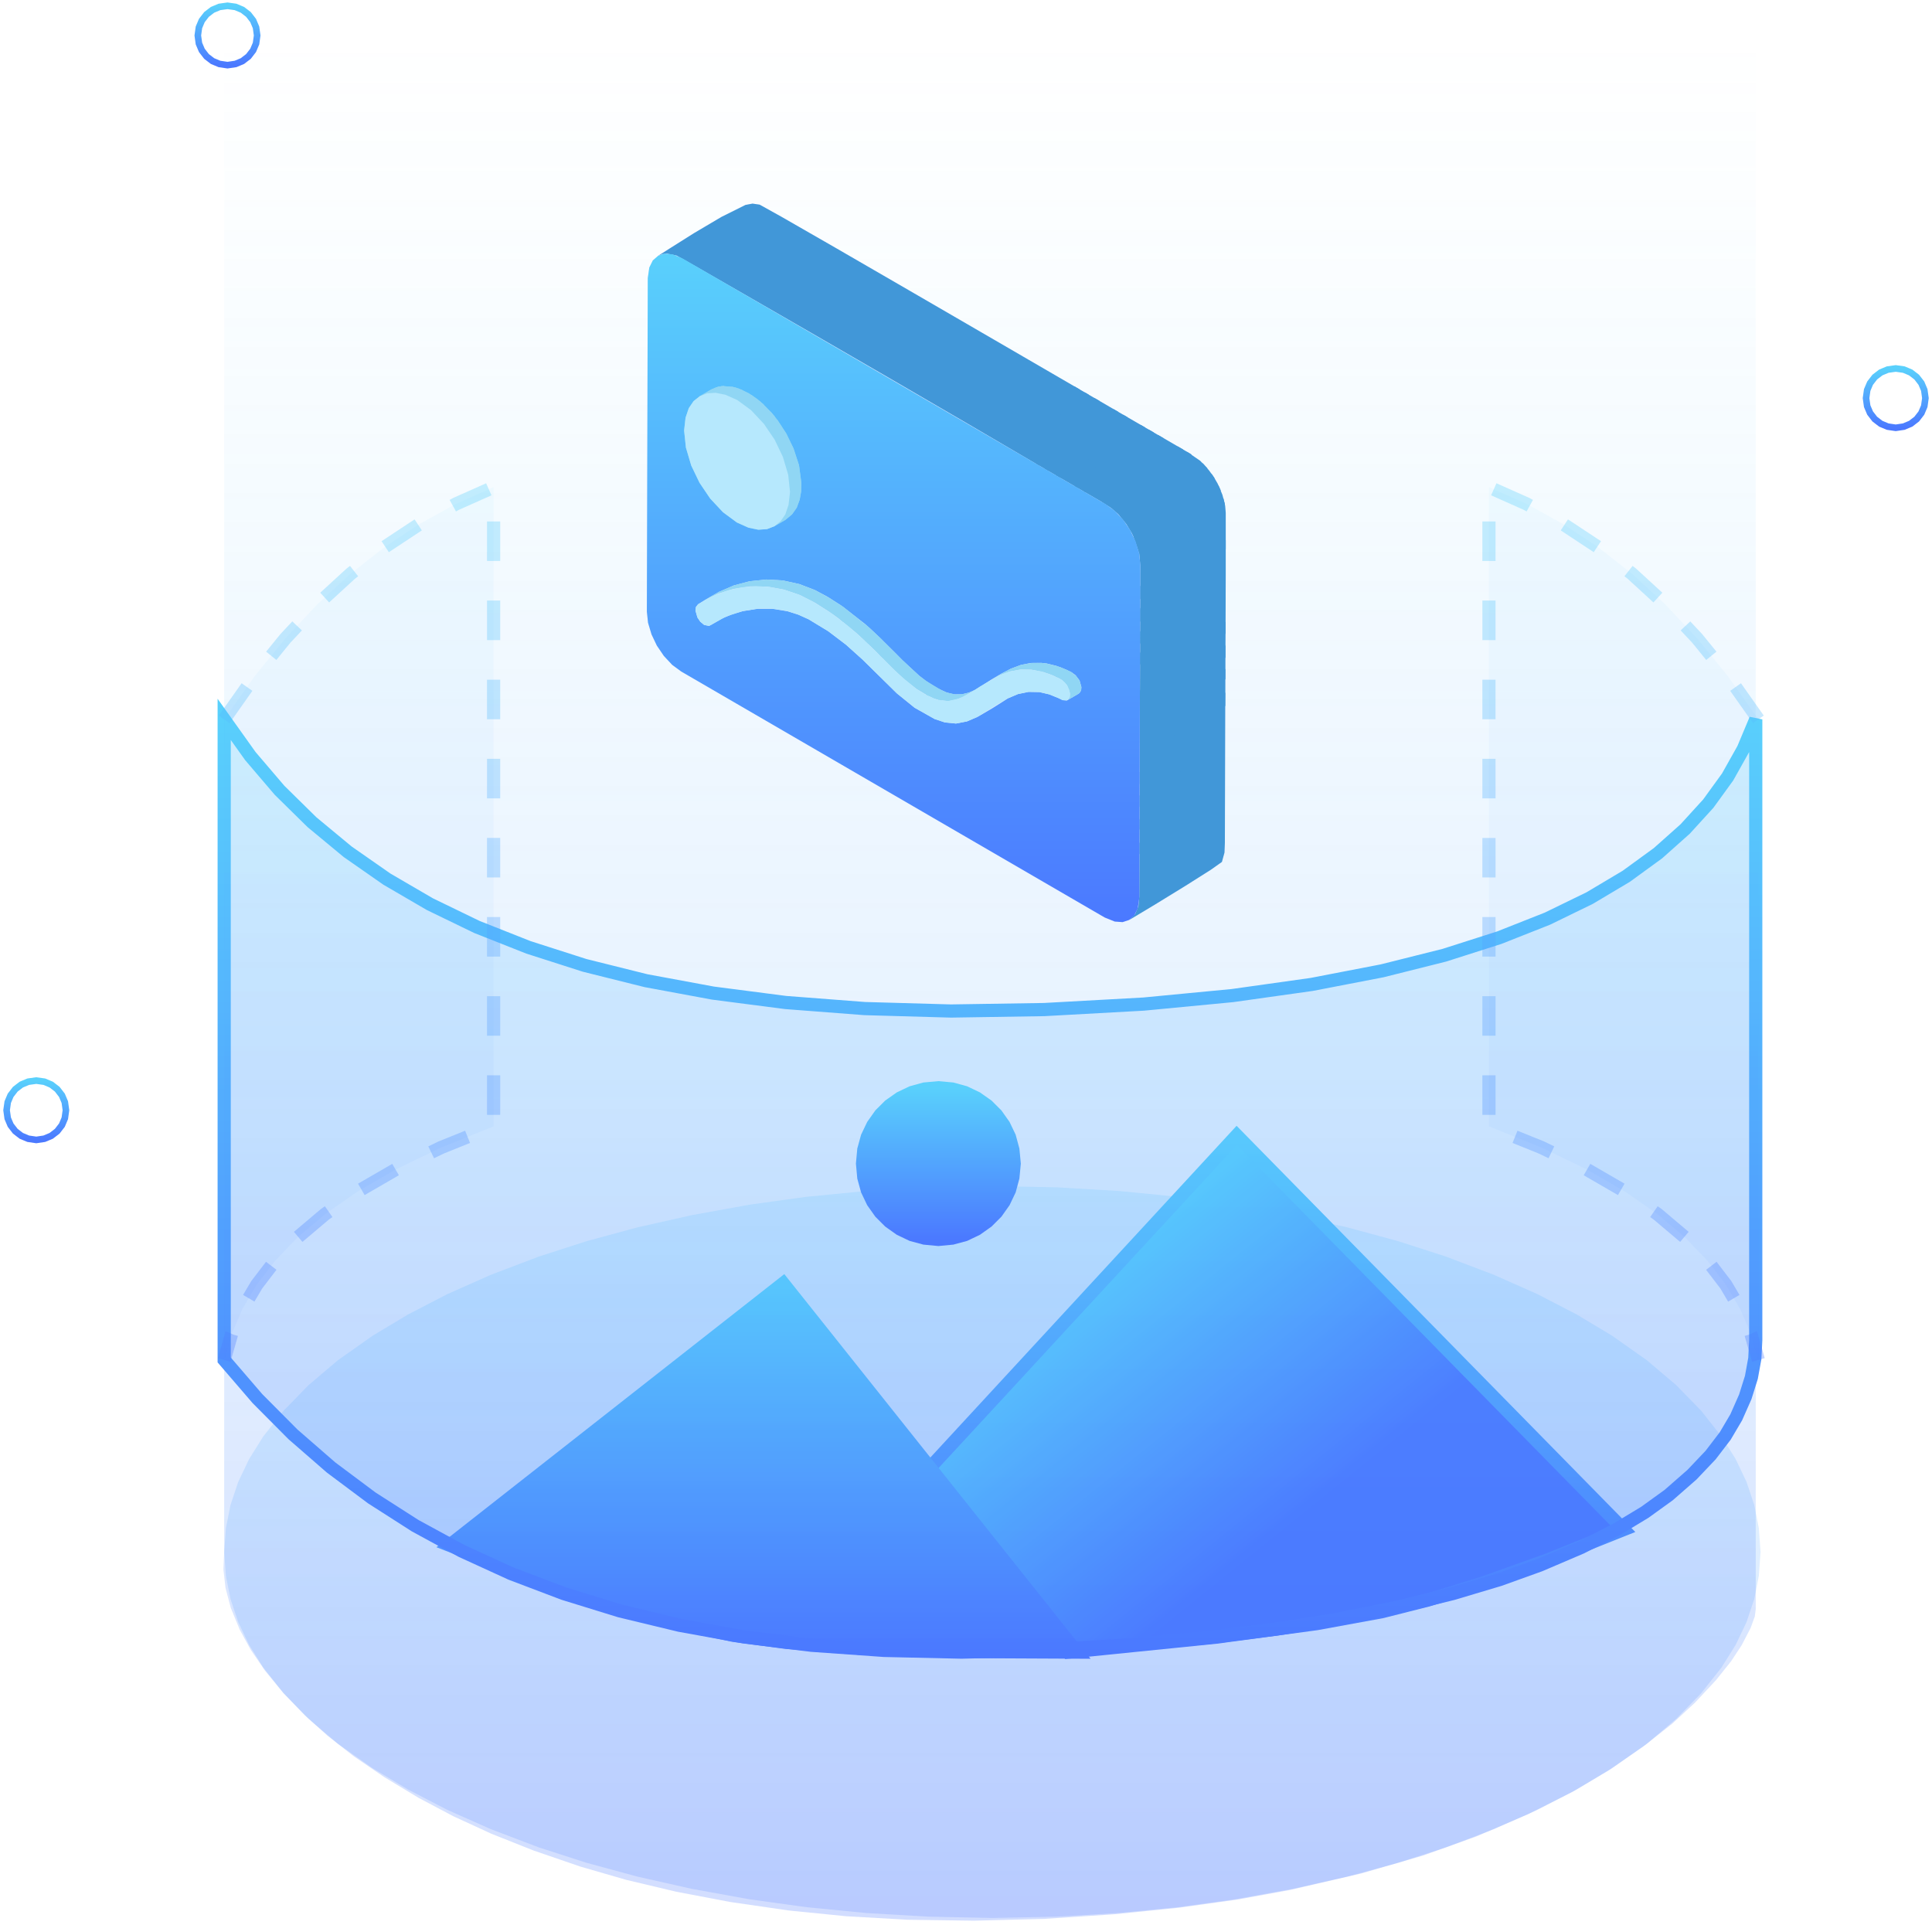 <?xml version="1.0" standalone="no"?><!DOCTYPE svg PUBLIC "-//W3C//DTD SVG 1.1//EN" "http://www.w3.org/Graphics/SVG/1.1/DTD/svg11.dtd"><svg height="292" legacy-metrics="false" node-id="1" sillyvg="true" template-height="292" template-width="293" version="1.1" viewBox="0 0 293 292" width="293" xmlns="http://www.w3.org/2000/svg" xmlns:xlink="http://www.w3.org/1999/xlink"><defs node-id="118"><linearGradient gradientUnits="objectBoundingBox" id="linearGradient-1" node-id="7" x1="0.5" x2="0.5" y1="0" y2="1"><stop offset="0" stop-color="#59d0fc"></stop><stop offset="1" stop-color="#4b79ff"></stop></linearGradient><linearGradient gradientUnits="objectBoundingBox" id="linearGradient-2" node-id="10" x1="0.5" x2="0.5" y1="0" y2="1"><stop offset="0" stop-color="#59d0fc" stop-opacity="0"></stop><stop offset="1" stop-color="#4b79ff"></stop></linearGradient><linearGradient gradientUnits="objectBoundingBox" id="linearGradient-3" node-id="13" x1="0.098" x2="0.5" y1="0.406" y2="0.777"><stop offset="0" stop-color="#59d0fc"></stop><stop offset="1" stop-color="#4b79ff"></stop></linearGradient><linearGradient gradientUnits="objectBoundingBox" id="linearGradient-4" node-id="16" x1="0.5" x2="0.5" y1="0" y2="1"><stop offset="0" stop-color="#59d0fc"></stop><stop offset="1" stop-color="#4b79ff"></stop></linearGradient><linearGradient gradientUnits="objectBoundingBox" id="linearGradient-5" node-id="19" x1="0.5" x2="0.5" y1="0" y2="1"><stop offset="0" stop-color="#59d0fc"></stop><stop offset="1" stop-color="#4b79ff"></stop></linearGradient><linearGradient gradientUnits="objectBoundingBox" id="linearGradient-6" node-id="22" x1="0.5" x2="0.5" y1="0" y2="1"><stop offset="0" stop-color="#59d0fc"></stop><stop offset="1" stop-color="#4b79ff"></stop></linearGradient><linearGradient gradientUnits="objectBoundingBox" id="linearGradient-7" node-id="25" x1="0.5" x2="0.5" y1="0" y2="1"><stop offset="0" stop-color="#59d0fc"></stop><stop offset="1" stop-color="#4b79ff"></stop></linearGradient><linearGradient gradientUnits="objectBoundingBox" id="linearGradient-8" node-id="28" x1="0.5" x2="0.5" y1="0" y2="1"><stop offset="0" stop-color="#59d0fc"></stop><stop offset="1" stop-color="#4b79ff"></stop></linearGradient><linearGradient gradientUnits="objectBoundingBox" id="linearGradient-9" node-id="31" x1="0.5" x2="0.5" y1="0" y2="1"><stop offset="0" stop-color="#59d0fc"></stop><stop offset="1" stop-color="#4b79ff"></stop></linearGradient></defs><g node-id="120"><g node-id="121"><g node-id="122"><path d="M 267.00 235.38 L 266.74 238.99 L 266.04 242.52 L 264.87 246.01 L 263.22 249.47 L 261.06 252.92 L 257.97 256.82 L 254.23 260.66 L 249.78 264.44 L 244.52 268.15 L 239.15 271.38 L 233.19 274.47 L 226.59 277.40 L 219.30 280.17 L 212.05 282.51 L 204.32 284.61 L 196.09 286.46 L 187.32 288.05 L 178.64 289.25 L 169.61 290.13 L 160.24 290.68 L 150.50 290.88 L 140.76 290.68 L 131.39 290.13 L 122.36 289.25 L 113.68 288.05 L 104.91 286.46 L 96.68 284.61 L 88.95 282.51 L 81.70 280.17 L 74.41 277.40 L 67.81 274.47 L 61.85 271.38 L 56.48 268.15 L 51.22 264.44 L 46.77 260.66 L 43.03 256.82 L 39.94 252.92 L 37.78 249.47 L 36.13 246.01 L 34.96 242.52 L 34.26 238.99 L 34.00 235.38 L 34.26 231.76 L 34.96 228.23 L 36.13 224.74 L 37.78 221.28 L 39.94 217.83 L 43.03 213.93 L 46.77 210.09 L 51.22 206.31 L 56.48 202.60 L 61.85 199.37 L 67.81 196.28 L 74.41 193.35 L 81.70 190.58 L 88.95 188.24 L 96.68 186.14 L 104.91 184.29 L 113.68 182.70 L 122.36 181.50 L 131.39 180.62 L 140.76 180.07 L 150.50 179.88 L 160.24 180.07 L 169.61 180.62 L 178.64 181.50 L 187.32 182.70 L 196.09 184.29 L 204.32 186.14 L 212.05 188.24 L 219.30 190.58 L 226.59 193.35 L 233.19 196.28 L 239.15 199.37 L 244.52 202.60 L 249.78 206.31 L 254.23 210.09 L 257.97 213.93 L 261.06 217.83 L 263.22 221.28 L 264.87 224.74 L 266.04 228.23 L 266.74 231.76 L 267.00 235.38 Z" fill="url(#linearGradient-1)" fill-opacity="0.19" fill-rule="evenodd" group-id="1,2,3" id="椭圆形" node-id="40" stroke-linecap="butt" stroke-opacity="0.19" stroke-width="1" target-height="111" target-width="233" target-x="34" target-y="179.875"></path></g><g node-id="123"><path d="M 34.00 149.88 L 34.00 235.38 L 33.88 238.00 L 34.20 240.82 L 35.00 243.85 L 36.36 247.16 L 38.02 250.20 L 40.18 253.36 L 42.89 256.67 L 46.23 260.14 L 49.67 263.24 L 53.66 266.36 L 58.25 269.50 L 63.48 272.66 L 68.71 275.43 L 74.51 278.10 L 80.92 280.65 L 88.00 283.08 L 94.98 285.10 L 102.56 286.90 L 110.77 288.46 L 119.66 289.75 L 128.37 290.62 L 137.70 291.15 L 147.68 291.29 L 158.36 291.02 L 169.06 290.31 L 178.80 289.32 L 187.64 288.09 L 195.65 286.63 L 206.44 284.13 L 215.79 281.42 L 223.83 278.54 L 231.73 275.15 L 238.39 271.80 L 243.95 268.50 L 249.32 264.80 L 253.63 261.39 L 257.04 258.24 L 260.24 254.81 L 262.55 251.92 L 264.14 249.50 L 265.50 246.88 L 266.13 245.14 L 266.27 244.03 L 266.27 149.88 L 266.27 5.00 L 34.00 5.00 L 34.00 149.88 Z" fill="url(#linearGradient-2)" fill-opacity="0.251" fill-rule="evenodd" group-id="1,2,4" id="路径-40复制" node-id="41" stroke-linecap="butt" stroke-opacity="0.448" stroke-width="1" target-height="286.288" target-width="232.399" target-x="33.876" target-y="5"></path></g><path d="M 141.01 222.61 L 187.56 172.19 L 246.24 231.97 L 234.69 236.58 L 224.86 240.09 L 216.56 242.66 L 209.61 244.42 L 199.68 246.24 L 184.36 248.30 L 162.00 250.56 L 141.01 222.61 Z" fill="url(#linearGradient-3)" fill-rule="evenodd" group-id="1,2" id="路径-43" node-id="42" stroke="url(#linearGradient-4)" stroke-linecap="butt" stroke-width="2" target-height="78.367" target-width="105.228" target-x="141.012" target-y="172.189"></path><path d="M 68.18 234.35 L 118.78 194.63 L 163.31 250.56 L 144.70 250.47 L 130.26 249.95 L 119.30 249.09 L 111.20 248.01 L 103.19 246.32 L 93.52 243.61 L 81.93 239.69 L 68.18 234.35 Z" fill="url(#linearGradient-5)" fill-rule="evenodd" group-id="1,2" id="路径-42" node-id="43" stroke="url(#linearGradient-5)" stroke-linecap="butt" stroke-width="2" target-height="55.926" target-width="95.134" target-x="68.176" target-y="194.63"></path><path d="M 34.00 109.10 L 34.00 206.25 L 39.04 212.11 L 44.44 217.54 L 50.21 222.56 L 56.38 227.17 L 62.97 231.39 L 69.99 235.21 L 77.48 238.64 L 85.46 241.67 L 93.98 244.30 L 103.06 246.49 L 112.74 248.24 L 123.07 249.52 L 134.09 250.30 L 145.84 250.56 L 158.36 250.25 L 171.50 249.43 L 183.18 248.37 L 193.52 247.08 L 202.62 245.62 L 212.09 243.70 L 220.32 241.68 L 227.42 239.56 L 233.51 237.37 L 239.78 234.69 L 245.05 232.01 L 249.44 229.36 L 253.07 226.74 L 256.60 223.65 L 259.43 220.67 L 261.64 217.78 L 263.31 214.95 L 264.68 211.85 L 265.61 208.89 L 266.13 206.03 L 266.27 203.25 L 266.27 109.10 L 264.39 113.58 L 262.00 117.84 L 259.07 121.88 L 255.56 125.73 L 251.44 129.40 L 246.63 132.90 L 241.07 136.21 L 234.68 139.32 L 227.37 142.21 L 219.04 144.87 L 209.59 147.24 L 198.92 149.30 L 186.90 150.99 L 173.43 152.28 L 158.36 153.11 L 144.20 153.33 L 131.15 152.96 L 119.15 152.04 L 108.11 150.61 L 97.97 148.73 L 88.67 146.41 L 80.15 143.68 L 72.34 140.59 L 65.20 137.13 L 58.68 133.33 L 52.73 129.18 L 47.31 124.69 L 42.40 119.86 L 37.97 114.67 L 34.00 109.10 Z" fill="url(#linearGradient-6)" fill-opacity="0.2" fill-rule="evenodd" group-id="1,2" id="路径-40" node-id="44" stroke="url(#linearGradient-6)" stroke-linecap="butt" stroke-width="2" target-height="141.457" target-width="232.275" target-x="34" target-y="109.099"></path><path d="M 34.00 109.10 L 38.57 102.62 L 43.29 96.81 L 48.15 91.63 L 53.16 87.03 L 58.33 82.97 L 63.66 79.45 L 69.16 76.42 L 74.86 73.88 L 74.86 170.82 L 66.90 174.03 L 60.05 177.34 L 54.21 180.72 L 49.27 184.16 L 45.13 187.66 L 41.71 191.22 L 38.94 194.84 L 36.75 198.54 L 35.12 202.33 L 34.00 206.25" fill="url(#linearGradient-7)" fill-opacity="0.056" fill-rule="evenodd" group-id="1,2,5" id="路径-41" node-id="45" stroke="url(#linearGradient-7)" stroke-dasharray="6 6" stroke-linecap="butt" stroke-opacity="0.33" stroke-width="2" target-height="132.379" target-width="40.86" target-x="34" target-y="73.875"></path><path d="M 266.67 109.10 L 262.10 102.62 L 257.38 96.81 L 252.52 91.63 L 247.51 87.03 L 242.34 82.97 L 237.01 79.45 L 231.51 76.42 L 225.81 73.88 L 225.81 170.82 L 233.77 174.03 L 240.62 177.34 L 246.46 180.72 L 251.40 184.16 L 255.54 187.66 L 258.96 191.22 L 261.73 194.84 L 263.91 198.54 L 265.55 202.33 L 266.67 206.25" fill="url(#linearGradient-7)" fill-opacity="0.056" fill-rule="evenodd" group-id="1,2,6" id="路径-41复制" node-id="46" stroke="url(#linearGradient-7)" stroke-dasharray="6 6" stroke-linecap="butt" stroke-opacity="0.33" stroke-width="2" target-height="132.379" target-width="40.86" target-x="225.809" target-y="73.875"></path><path d="M 153.81 176.47 L 153.61 178.56 L 153.09 180.49 L 152.24 182.27 L 151.10 183.88 L 149.73 185.25 L 148.11 186.40 L 146.33 187.25 L 144.41 187.77 L 142.31 187.97 L 140.21 187.77 L 138.29 187.25 L 136.51 186.40 L 134.89 185.25 L 133.52 183.88 L 132.38 182.27 L 131.53 180.49 L 131.00 178.56 L 130.81 176.47 L 131.00 174.37 L 131.53 172.44 L 132.38 170.66 L 133.52 169.05 L 134.89 167.68 L 136.51 166.54 L 138.29 165.69 L 140.21 165.16 L 142.31 164.97 L 144.41 165.16 L 146.33 165.69 L 148.11 166.54 L 149.73 167.68 L 151.10 169.05 L 152.24 170.66 L 153.09 172.44 L 153.61 174.37 L 153.81 176.47 Z" fill="url(#linearGradient-8)" fill-rule="evenodd" group-id="1,2" id="椭圆形" node-id="47" stroke="url(#linearGradient-8)" stroke-linecap="butt" stroke-width="2" target-height="23" target-width="23" target-x="130.809" target-y="164.966"></path><path d="M 185.89 77.75 L 185.89 77.75 L 185.76 76.45 L 185.76 76.45 L 185.13 74.36 L 184.66 73.34 L 184.19 72.51 L 184.19 72.51 L 183.11 71.02 L 183.11 71.02 L 182.01 69.88 L 182.01 69.88 L 180.71 68.94 L 180.18 68.62 L 179.44 68.19 L 176.51 66.49 L 174.98 65.60 L 173.69 64.85 L 170.98 63.27 L 169.62 62.48 L 166.73 60.80 L 165.09 59.85 L 163.72 59.05 L 150.81 51.55 L 137.90 44.06 L 126.60 37.52 L 118.50 32.87 L 115.21 31.04 L 114.13 30.88 L 113.06 31.08 L 109.41 32.90 L 105.20 35.39 L 101.60 37.66 L 99.77 38.82 L 99.78 38.82 L 99.00 39.51 L 98.47 40.59 L 98.24 42.19 L 98.10 92.77 L 98.28 94.45 L 98.81 96.22 L 99.62 97.92 L 100.68 99.48 L 101.94 100.84 L 103.31 101.84 L 167.54 139.16 L 169.14 139.79 L 170.38 139.84 L 171.40 139.43 L 171.26 139.52 L 175.20 137.16 L 179.79 134.34 L 183.63 131.91 L 185.31 130.72 L 185.70 129.31 L 185.76 127.83 L 185.82 105.01 L 185.84 101.43 L 185.85 97.82 L 185.86 94.24 L 185.88 87.95 L 185.89 81.92 L 185.89 79.41 L 185.89 77.75 L 185.89 77.75 Z" fill="#dee8ff" fill-rule="nonzero" group-id="1,2,7,8" id="路径" node-id="50" stroke-linecap="butt" stroke-width="1" target-height="108.96" target-width="87.793" target-x="98.102" target-y="30.878"></path><path d="M 115.21 31.04 L 114.13 30.88 L 113.06 31.08 L 109.41 32.90 L 105.20 35.39 L 101.60 37.66 L 99.77 38.82 L 100.46 38.54 L 101.18 38.47 L 102.62 38.76 L 105.47 40.37 L 112.71 44.53 L 122.96 50.44 L 134.79 57.29 L 146.79 64.28 L 157.58 70.61 L 163.72 59.05 L 150.81 51.55 L 137.90 44.06 L 126.60 37.52 L 118.50 32.87 L 115.21 31.04 Z" fill="#4197d8" fill-rule="nonzero" group-id="1,2,7,8" id="路径" node-id="51" stroke-linecap="butt" stroke-width="1" target-height="39.727" target-width="63.947" target-x="99.772" target-y="30.878"></path><path d="M 162.93 58.59 L 157.13 70.34 L 158.08 70.90 L 159.02 71.44 L 165.10 59.85 L 162.93 58.59 Z" fill="#4197d8" fill-rule="nonzero" group-id="1,2,7,8" id="路径" node-id="52" stroke-linecap="butt" stroke-width="1" target-height="12.855" target-width="7.972" target-x="157.127" target-y="58.589"></path><path d="M 164.50 59.50 L 158.39 71.08 L 159.63 71.80 L 160.84 72.51 L 166.73 60.80 L 164.50 59.50 Z" fill="#4197d8" fill-rule="nonzero" group-id="1,2,7,8" id="路径" node-id="53" stroke-linecap="butt" stroke-width="1" target-height="13.003" target-width="8.343" target-x="158.388" target-y="59.502"></path><path d="M 166.00 60.37 L 160.15 72.10 L 161.86 73.09 L 163.47 74.03 L 169.62 62.48 L 166.00 60.37 Z" fill="#4197d8" fill-rule="nonzero" group-id="1,2,7,8" id="路径" node-id="54" stroke-linecap="butt" stroke-width="1" target-height="13.654" target-width="9.476" target-x="160.149" target-y="60.375"></path><path d="M 168.86 62.04 L 162.99 73.75 L 163.81 74.23 L 164.59 74.68 L 170.98 63.27 L 168.86 62.04 Z" fill="#4197d8" fill-rule="nonzero" group-id="1,2,7,8" id="路径" node-id="55" stroke-linecap="butt" stroke-width="1" target-height="12.647" target-width="7.995" target-x="162.989" target-y="62.035"></path><path d="M 170.34 62.90 L 164.33 74.53 L 165.89 75.43 L 167.25 76.22 L 173.69 64.84 L 170.34 62.90 Z" fill="#4197d8" fill-rule="nonzero" group-id="1,2,7,8" id="路径" node-id="56" stroke-linecap="butt" stroke-width="1" target-height="13.327" target-width="9.357" target-x="164.33" target-y="62.898"></path><path d="M 173.01 64.45 L 167.14 76.17 L 168.53 77.05 L 174.98 65.59 L 173.01 64.45 Z" fill="#4197d8" fill-rule="nonzero" group-id="1,2,7,8" id="路径" node-id="57" stroke-linecap="butt" stroke-width="1" target-height="12.596" target-width="7.834" target-x="167.143" target-y="64.451"></path><path d="M 174.25 65.17 L 168.40 76.95 L 169.55 77.94 L 170.22 78.70 L 176.50 66.48 L 174.25 65.17 Z" fill="#4197d8" fill-rule="nonzero" group-id="1,2,7,8" id="路径" node-id="58" stroke-linecap="butt" stroke-width="1" target-height="13.531" target-width="8.099" target-x="168.402" target-y="65.166"></path><path d="M 175.67 65.99 L 169.82 78.24 L 169.82 78.24 L 169.85 78.27 L 169.85 78.27 L 170.83 79.51 L 171.65 80.87 L 171.92 81.44 L 172.18 82.01 L 179.44 68.18 L 175.67 65.99 Z" fill="#4197d8" fill-rule="nonzero" group-id="1,2,7,8" id="路径" node-id="59" stroke-linecap="butt" stroke-width="1" target-height="16.017" target-width="9.618" target-x="169.818" target-y="65.992"></path><path d="M 180.18 68.61 L 178.60 67.70 L 171.91 81.40 L 171.91 81.40 L 172.74 83.84 L 180.71 68.93 L 180.18 68.61 L 180.18 68.61 Z" fill="#4197d8" fill-rule="nonzero" group-id="1,2,7,8" id="路径" node-id="60" stroke-linecap="butt" stroke-width="1" target-height="16.14" target-width="8.794" target-x="171.913" target-y="67.703"></path><path d="M 182.01 69.88 L 182.01 69.88 L 180.05 68.54 L 172.58 83.20 L 172.77 83.98 L 172.93 85.72 L 172.92 87.47 L 172.92 90.91 L 183.11 71.02 L 183.11 71.02 L 182.01 69.88 L 182.01 69.88 Z" fill="#4197d8" fill-rule="nonzero" group-id="1,2,7,8" id="路径" node-id="61" stroke-linecap="butt" stroke-width="1" target-height="22.371" target-width="10.531" target-x="172.582" target-y="68.537"></path><path d="M 182.40 70.24 L 172.92 88.92 L 172.92 90.54 L 172.91 92.64 L 172.91 94.33 L 184.19 72.51 L 183.38 71.37 L 182.40 70.24 Z" fill="#4197d8" fill-rule="nonzero" group-id="1,2,7,8" id="路径" node-id="62" stroke-linecap="butt" stroke-width="1" target-height="24.091" target-width="11.279" target-x="172.908" target-y="70.244"></path><path d="M 184.66 73.34 L 184.23 72.60 L 183.72 71.81 L 172.91 92.31 L 172.91 93.94 L 172.90 96.01 L 172.90 97.69 L 185.13 74.36 L 184.66 73.34 L 184.66 73.34 Z" fill="#4197d8" fill-rule="nonzero" group-id="1,2,7,8" id="路径" node-id="63" stroke-linecap="butt" stroke-width="1" target-height="25.873" target-width="12.231" target-x="172.898" target-y="71.815"></path><path d="M 184.78 73.59 L 172.90 95.84 L 172.90 97.36 L 172.90 99.29 L 172.89 100.84 L 185.76 76.45 L 185.38 75.03 L 184.78 73.59 Z" fill="#4197d8" fill-rule="nonzero" group-id="1,2,7,8" id="路径" node-id="64" stroke-linecap="butt" stroke-width="1" target-height="27.241" target-width="12.869" target-x="172.889" target-y="73.594"></path><path d="M 185.89 79.41 L 185.89 77.75 L 185.80 76.70 L 185.54 75.58 L 172.89 99.04 L 172.89 101.42 L 172.88 104.24 L 172.87 106.67 L 185.89 83.26 L 185.89 81.34 L 185.89 79.41 L 185.89 79.41 Z" fill="#4197d8" fill-rule="nonzero" group-id="1,2,7,8" id="路径" node-id="65" stroke-linecap="butt" stroke-width="1" target-height="31.094" target-width="13.022" target-x="172.873" target-y="75.577"></path><path d="M 185.89 81.92 L 172.87 104.79 L 172.87 107.28 L 172.86 110.18 L 172.86 112.67 L 185.88 89.83 L 185.89 87.34 L 185.89 84.42 L 185.89 81.92 L 185.89 81.92 Z" fill="#4197d8" fill-rule="nonzero" group-id="1,2,7,8" id="路径" node-id="66" stroke-linecap="butt" stroke-width="1" target-height="30.747" target-width="13.037" target-x="172.856" target-y="81.922"></path><path d="M 185.88 87.95 L 172.86 110.82 L 172.85 113.42 L 172.84 116.40 L 172.84 118.93 L 185.86 96.03 L 185.87 93.47 L 185.88 90.51 L 185.88 87.95 L 185.88 87.95 Z" fill="#4197d8" fill-rule="nonzero" group-id="1,2,7,8" id="路径" node-id="67" stroke-linecap="butt" stroke-width="1" target-height="30.983" target-width="13.042" target-x="172.837" target-y="87.946"></path><path d="M 185.86 94.24 L 172.84 117.11 L 172.84 118.76 L 172.83 120.77 L 172.83 122.38 L 185.85 99.68 L 185.85 98.00 L 185.86 95.91 L 185.86 94.24 Z" fill="#4197d8" fill-rule="nonzero" group-id="1,2,7,8" id="路径" node-id="68" stroke-linecap="butt" stroke-width="1" target-height="28.145" target-width="13.036" target-x="172.828" target-y="94.236"></path><path d="M 185.85 97.81 L 172.82 120.68 L 172.82 123.31 L 172.81 125.86 L 185.84 102.96 L 185.84 100.39 L 185.85 97.81 Z" fill="#4197d8" fill-rule="nonzero" group-id="1,2,7,8" id="路径" node-id="69" stroke-linecap="butt" stroke-width="1" target-height="28.049" target-width="13.036" target-x="172.815" target-y="97.814"></path><path d="M 185.84 101.42 L 172.82 124.29 L 172.81 125.97 L 172.81 127.99 L 172.81 129.57 L 185.82 107.03 L 185.83 105.31 L 185.83 103.14 L 185.84 101.42 L 185.84 101.42 Z" fill="#4197d8" fill-rule="nonzero" group-id="1,2,7,8" id="路径" node-id="70" stroke-linecap="butt" stroke-width="1" target-height="28.149" target-width="13.028" target-x="172.807" target-y="101.425"></path><path d="M 185.31 130.72 L 185.70 129.31 L 185.76 127.83 L 185.82 105.01 L 172.81 127.86 L 172.79 133.65 L 172.78 135.99 L 172.78 135.99 L 172.64 137.46 L 172.15 138.64 L 171.26 139.52 L 175.20 137.16 L 179.79 134.34 L 183.63 131.91 L 185.31 130.72 L 185.31 130.72 Z" fill="#4197d8" fill-rule="nonzero" group-id="1,2,7,8" id="路径" node-id="71" stroke-linecap="butt" stroke-width="1" target-height="34.507" target-width="14.565" target-x="171.256" target-y="105.011"></path><path d="M 167.72 76.49 L 169.09 77.50 L 170.35 78.85 L 171.40 80.41 L 172.22 82.11 L 172.75 83.89 L 172.93 85.57 L 172.78 136.15 L 172.55 137.75 L 172.03 138.83 L 171.24 139.52 L 170.24 139.85 L 169.05 139.76 L 167.54 139.15 L 103.31 101.84 L 101.94 100.83 L 100.68 99.48 L 99.62 97.92 L 98.81 96.22 L 98.28 94.45 L 98.10 92.76 L 98.24 42.18 L 98.47 40.58 L 99.00 39.50 L 99.79 38.81 L 100.79 38.48 L 101.98 38.57 L 103.48 39.18 L 167.72 76.49 Z" fill="url(#linearGradient-9)" fill-rule="nonzero" group-id="1,2,7,8" id="路径" node-id="72" stroke-linecap="butt" stroke-width="1" target-height="101.374" target-width="74.825" target-x="98.102" target-y="38.478"></path><path d="M 120.34 68.00 L 119.24 65.74 L 117.87 63.64 L 117.56 63.25 L 117.38 63.03 L 116.94 62.51 L 115.62 61.18 L 115.13 60.76 L 114.71 60.43 L 113.89 59.87 L 113.52 59.64 L 113.40 59.57 L 112.37 59.07 L 111.93 58.90 L 111.47 58.76 L 111.00 58.65 L 109.62 58.55 L 109.35 58.58 L 108.87 58.67 L 108.62 58.74 L 107.83 59.09 L 107.38 59.35 L 107.33 59.38 L 106.17 60.06 L 106.10 60.10 L 106.11 60.09 L 105.18 60.84 L 104.46 61.90 L 103.97 63.34 L 103.75 65.29 L 104.03 67.88 L 104.84 70.61 L 106.09 73.22 L 107.71 75.61 L 109.65 77.69 L 111.76 79.24 L 113.46 80.02 L 114.94 80.33 L 116.34 80.24 L 117.52 79.77 L 117.47 79.80 L 117.87 79.57 L 119.12 78.84 L 120.12 78.01 L 120.83 77.00 L 121.28 75.78 L 121.50 74.52 L 121.53 73.24 L 121.18 70.57 L 120.34 68.00 Z" fill="#90d6f4" fill-rule="nonzero" group-id="1,2,7,8" id="路径" node-id="73" stroke-linecap="butt" stroke-width="1" target-height="21.775" target-width="17.779" target-x="103.754" target-y="58.552"></path><path d="M 107.33 59.38 L 106.17 60.06 L 106.09 60.10 L 106.09 60.10 L 107.52 59.61 L 107.54 59.26 L 107.33 59.38 Z" fill="#90d6f4" fill-rule="nonzero" group-id="1,2,7,8" id="路径" node-id="74" stroke-linecap="butt" stroke-width="1" target-height="0.844" target-width="1.443" target-x="106.094" target-y="59.258"></path><path d="M 107.38 59.35 L 107.38 59.63 L 107.38 59.63 L 108.10 59.56 L 108.05 58.98 L 107.70 59.16 L 107.38 59.35 L 107.38 59.35 Z" fill="#90d6f4" fill-rule="nonzero" group-id="1,2,7,8" id="路径" node-id="75" stroke-linecap="butt" stroke-width="1" target-height="0.654" target-width="0.725" target-x="107.379" target-y="58.976"></path><path d="M 108.62 58.74 L 108.62 58.74 L 107.83 59.09 L 107.83 59.58 L 107.83 59.58 L 109.03 59.63 L 109.09 58.63 L 109.09 58.63 L 108.62 58.74 L 108.62 58.74 Z" fill="#90d6f4" fill-rule="nonzero" group-id="1,2,7,8" id="路径" node-id="76" stroke-linecap="butt" stroke-width="1" target-height="1" target-width="1.261" target-x="107.831" target-y="58.628"></path><path d="M 108.87 58.67 L 108.87 59.60 L 109.55 59.72 L 109.52 58.56 L 109.52 58.56 L 108.87 58.67 L 108.87 58.67 Z" fill="#90d6f4" fill-rule="nonzero" group-id="1,2,7,8" id="路径" node-id="77" stroke-linecap="butt" stroke-width="1" target-height="1.163" target-width="0.679" target-x="108.868" target-y="58.562"></path><path d="M 109.35 58.58 L 109.35 59.68 L 109.65 59.76 L 109.95 59.84 L 109.83 58.54 L 109.83 58.54 L 109.35 58.58 L 109.35 58.58 Z" fill="#90d6f4" fill-rule="nonzero" group-id="1,2,7,8" id="路径" node-id="78" stroke-linecap="butt" stroke-width="1" target-height="1.293" target-width="0.604" target-x="109.351" target-y="58.544"></path><path d="M 109.62 58.55 L 109.62 59.75 L 109.62 59.75 L 111.42 60.45 L 111.24 58.70 L 111.24 58.70 L 109.62 58.55 L 109.62 58.55 Z" fill="#90d6f4" fill-rule="nonzero" group-id="1,2,7,8" id="路径" node-id="79" stroke-linecap="butt" stroke-width="1" target-height="1.895" target-width="1.796" target-x="109.621" target-y="58.553"></path><path d="M 111.00 58.65 L 111.00 60.24 L 111.32 60.40 L 111.76 60.64 L 111.69 58.83 L 111.69 58.83 L 111.00 58.65 L 111.00 58.65 Z" fill="#90d6f4" fill-rule="nonzero" group-id="1,2,7,8" id="路径" node-id="80" stroke-linecap="butt" stroke-width="1" target-height="1.988" target-width="0.76" target-x="110.999" target-y="58.652"></path><path d="M 111.46 58.76 L 111.46 60.48 L 111.86 60.71 L 112.26 60.95 L 112.14 58.99 L 111.81 58.86 L 111.46 58.76 L 111.46 58.76 Z" fill="#90d6f4" fill-rule="nonzero" group-id="1,2,7,8" id="路径" node-id="81" stroke-linecap="butt" stroke-width="1" target-height="2.186" target-width="0.799" target-x="111.462" target-y="58.759"></path><path d="M 111.92 58.91 L 111.92 60.74 L 112.33 61.00 L 112.74 61.27 L 112.63 59.19 L 112.28 59.04 L 111.92 58.91 Z" fill="#90d6f4" fill-rule="nonzero" group-id="1,2,7,8" id="路径" node-id="82" stroke-linecap="butt" stroke-width="1" target-height="2.365" target-width="0.816" target-x="111.924" target-y="58.905"></path><path d="M 112.37 59.07 L 112.37 61.02 L 113.05 61.51 L 113.71 62.04 L 113.66 59.72 L 113.66 59.72 L 112.37 59.07 L 112.37 59.07 Z" fill="#90d6f4" fill-rule="nonzero" group-id="1,2,7,8" id="路径" node-id="83" stroke-linecap="butt" stroke-width="1" target-height="2.965" target-width="1.345" target-x="112.365" target-y="59.07"></path><path d="M 113.52 59.64 L 113.40 59.57 L 113.40 61.76 L 113.78 62.09 L 114.16 62.43 L 114.17 60.04 L 113.84 59.84 L 113.52 59.64 Z" fill="#90d6f4" fill-rule="nonzero" group-id="1,2,7,8" id="路径" node-id="84" stroke-linecap="butt" stroke-width="1" target-height="2.854" target-width="0.771" target-x="113.396" target-y="59.573"></path><path d="M 113.89 59.87 L 113.89 62.19 L 114.42 62.70 L 114.94 63.22 L 114.89 60.57 L 114.40 60.21 L 113.89 59.87 Z" fill="#90d6f4" fill-rule="nonzero" group-id="1,2,7,8" id="路径" node-id="85" stroke-linecap="butt" stroke-width="1" target-height="3.344" target-width="1.041" target-x="113.894" target-y="59.873"></path><path d="M 114.71 60.44 L 114.71 62.97 L 115.02 63.32 L 115.34 63.66 L 115.35 60.95 L 115.02 60.67 L 114.71 60.44 L 114.71 60.44 Z" fill="#90d6f4" fill-rule="nonzero" group-id="1,2,7,8" id="路径" node-id="86" stroke-linecap="butt" stroke-width="1" target-height="3.227" target-width="0.638" target-x="114.709" target-y="60.437"></path><path d="M 115.13 60.77 L 115.13 63.43 L 115.50 63.85 L 115.86 64.29 L 115.86 61.40 L 115.49 61.07 L 115.13 60.77 Z" fill="#90d6f4" fill-rule="nonzero" group-id="1,2,7,8" id="路径" node-id="87" stroke-linecap="butt" stroke-width="1" target-height="3.521" target-width="0.725" target-x="115.131" target-y="60.765"></path><path d="M 115.62 61.18 L 115.62 64.00 L 116.42 65.07 L 117.17 66.18 L 117.13 62.73 L 117.13 62.73 L 115.62 61.18 L 115.62 61.18 Z" fill="#90d6f4" fill-rule="nonzero" group-id="1,2,7,8" id="路径" node-id="88" stroke-linecap="butt" stroke-width="1" target-height="4.997" target-width="1.542" target-x="115.623" target-y="61.185"></path><path d="M 116.94 62.51 L 116.94 65.82 L 117.24 66.31 L 117.54 66.81 L 117.48 63.15 L 116.94 62.51 L 116.94 62.51 Z" fill="#90d6f4" fill-rule="nonzero" group-id="1,2,7,8" id="路径" node-id="89" stroke-linecap="butt" stroke-width="1" target-height="4.297" target-width="0.597" target-x="116.942" target-y="62.512"></path><path d="M 117.51 63.25 L 117.38 63.03 L 117.38 66.54 L 117.63 67.15 L 117.86 67.76 L 117.82 63.81 L 117.51 63.25 L 117.51 63.25 Z M 117.44 79.81 L 117.72 79.57 L 117.72 79.53 L 117.72 79.53 L 117.44 79.81 L 117.44 79.81 Z" fill="#90d6f4" fill-rule="nonzero" group-id="1,2,7,8" id="形状" node-id="90" stroke-linecap="butt" stroke-width="1" target-height="16.783" target-width="0.475" target-x="117.384" target-y="63.029"></path><path d="M 120.34 68.00 L 120.34 68.00 L 119.24 65.74 L 117.87 63.64 L 117.87 67.42 L 118.55 68.87 L 119.43 71.52 L 119.81 74.28 L 119.76 75.66 L 119.48 77.05 L 118.93 78.33 L 118.04 79.39 L 117.87 79.53 L 117.87 79.57 L 119.12 78.84 L 120.11 78.01 L 120.83 77.00 L 121.28 75.78 L 121.28 75.78 L 121.50 74.52 L 121.53 73.24 L 121.18 70.57 L 120.34 68.00 L 120.34 68.00 Z" fill="#90d6f4" fill-rule="nonzero" group-id="1,2,7,8" id="路径" node-id="91" stroke-linecap="butt" stroke-width="1" target-height="15.922" target-width="3.667" target-x="117.866" target-y="63.645"></path><path d="M 111.81 60.67 L 113.91 62.21 L 115.86 64.29 L 117.48 66.68 L 118.73 69.29 L 119.54 72.02 L 119.81 74.62 L 119.59 76.56 L 119.10 78.01 L 118.38 79.06 L 117.44 79.82 L 116.31 80.25 L 115.04 80.34 L 113.54 80.03 L 111.75 79.24 L 109.65 77.69 L 107.71 75.62 L 106.09 73.22 L 104.83 70.61 L 104.02 67.88 L 103.75 65.29 L 103.97 63.34 L 104.46 61.90 L 105.18 60.84 L 106.12 60.09 L 107.25 59.65 L 108.52 59.57 L 110.02 59.87 L 111.81 60.67 Z" fill="#b6e8fd" fill-rule="nonzero" group-id="1,2,7,8" id="路径" node-id="92" stroke-linecap="butt" stroke-width="1" target-height="20.772" target-width="16.06" target-x="103.75" target-y="59.566"></path><path d="M 164.00 104.21 L 164.00 104.21 L 163.72 103.20 L 163.08 102.37 L 163.08 102.37 L 162.44 101.92 L 162.42 101.91 L 161.62 101.53 L 160.84 101.21 L 160.07 100.95 L 160.07 100.95 L 158.74 100.63 L 158.61 100.61 L 157.84 100.53 L 157.84 100.53 L 156.33 100.55 L 154.84 100.84 L 153.31 101.41 L 151.86 102.17 L 150.22 103.14 L 150.34 103.07 L 148.57 104.18 L 147.86 104.64 L 147.86 104.64 L 146.87 105.06 L 145.82 105.31 L 145.81 105.31 L 145.81 105.31 L 144.68 105.31 L 143.58 105.03 L 143.58 105.03 L 142.28 104.44 L 142.28 104.44 L 140.44 103.29 L 139.41 102.49 L 136.94 100.21 L 135.75 99.00 L 133.35 96.63 L 131.99 95.35 L 131.19 94.64 L 131.19 94.64 L 127.95 92.11 L 127.38 91.71 L 127.38 91.71 L 125.53 90.53 L 123.59 89.49 L 123.59 89.49 L 121.21 88.58 L 118.72 88.03 L 118.72 88.03 L 116.20 87.89 L 113.68 88.16 L 113.68 88.16 L 111.29 88.79 L 109.02 89.77 L 106.92 90.99 L 106.92 90.99 L 105.86 91.65 L 105.54 92.07 L 105.47 92.60 L 105.77 93.65 L 105.77 93.65 L 106.20 94.29 L 106.79 94.78 L 106.79 94.78 L 107.54 94.93 L 107.54 94.93 L 107.84 94.77 L 107.77 94.82 L 107.77 94.82 L 107.70 94.86 L 109.43 93.85 L 109.43 93.85 L 109.50 93.81 L 109.54 93.78 L 109.54 93.78 L 111.06 93.15 L 112.64 92.69 L 112.64 92.69 L 114.89 92.33 L 117.13 92.33 L 119.38 92.69 L 121.04 93.21 L 122.62 93.92 L 125.60 95.73 L 125.60 95.73 L 128.30 97.78 L 130.82 100.04 L 136.01 105.15 L 138.71 107.34 L 141.74 109.04 L 143.32 109.57 L 144.98 109.73 L 146.64 109.41 L 148.21 108.73 L 148.79 108.41 L 148.74 108.44 L 150.47 107.43 L 151.91 106.52 L 152.87 105.90 L 152.87 105.90 L 154.39 105.26 L 154.39 105.26 L 155.99 104.93 L 157.64 104.96 L 157.64 104.96 L 159.14 105.31 L 160.56 105.89 L 161.16 106.18 L 161.80 106.23 L 161.80 106.23 L 161.92 106.17 L 161.90 106.18 L 162.43 105.87 L 162.80 105.66 L 163.09 105.49 L 163.39 105.31 L 163.39 105.31 L 163.71 105.11 L 163.96 104.70 L 164.00 104.21 L 164.00 104.21 Z" fill="#dee8ff" fill-rule="nonzero" group-id="1,2,7,8" id="路径" node-id="93" stroke-linecap="butt" stroke-width="1" target-height="21.835" target-width="58.531" target-x="105.469" target-y="87.891"></path><path d="M 123.59 89.49 L 123.59 89.49 L 121.21 88.58 L 118.72 88.03 L 118.72 88.03 L 116.20 87.89 L 113.69 88.15 L 113.69 88.15 L 111.30 88.78 L 109.03 89.76 L 106.91 90.98 L 106.69 91.11 L 106.69 91.11 L 108.90 90.04 L 111.25 89.31 L 111.25 89.31 L 113.76 88.93 L 116.30 88.96 L 116.30 88.96 L 118.85 89.41 L 121.30 90.24 L 123.59 91.41 L 125.76 92.79 L 126.82 93.54 L 127.87 94.33 L 127.90 92.06 L 125.78 90.68 L 123.59 89.49 L 123.59 89.49 Z" fill="#90d6f4" fill-rule="nonzero" group-id="1,2,7,8" id="路径" node-id="94" stroke-linecap="butt" stroke-width="1" target-height="6.443" target-width="21.212" target-x="106.686" target-y="87.885"></path><path d="M 127.96 92.10 L 127.38 91.70 L 127.38 93.96 L 129.89 96.02 L 130.79 96.85 L 131.68 97.69 L 131.63 95.02 L 131.63 95.02 L 127.96 92.10 L 127.96 92.10 Z" fill="#90d6f4" fill-rule="nonzero" group-id="1,2,7,8" id="路径" node-id="95" stroke-linecap="butt" stroke-width="1" target-height="5.98" target-width="4.297" target-x="127.378" target-y="91.705"></path><path d="M 131.99 95.34 L 131.19 94.64 L 131.19 97.22 L 132.46 98.44 L 133.70 99.68 L 133.85 97.10 L 132.90 96.19 L 131.99 95.34 L 131.99 95.34 Z" fill="#90d6f4" fill-rule="nonzero" group-id="1,2,7,8" id="路径" node-id="96" stroke-linecap="butt" stroke-width="1" target-height="5.045" target-width="2.655" target-x="131.192" target-y="94.639"></path><path d="M 135.75 99.00 L 133.36 96.63 L 133.36 99.34 L 133.69 99.68 L 135.46 101.46 L 137.32 103.19 L 137.49 100.74 L 136.62 99.87 L 135.75 99.00 L 135.75 99.00 Z" fill="#90d6f4" fill-rule="nonzero" group-id="1,2,7,8" id="路径" node-id="97" stroke-linecap="butt" stroke-width="1" target-height="6.566" target-width="4.135" target-x="133.356" target-y="96.627"></path><path d="M 139.42 102.49 L 136.95 100.20 L 136.95 102.86 L 137.43 103.28 L 139.04 104.52 L 140.81 105.57 L 141.10 103.74 L 141.10 103.74 L 139.42 102.49 L 139.42 102.49 Z" fill="#90d6f4" fill-rule="nonzero" group-id="1,2,7,8" id="路径" node-id="98" stroke-linecap="butt" stroke-width="1" target-height="5.371" target-width="4.151" target-x="136.948" target-y="100.201"></path><path d="M 140.44 103.28 L 140.44 105.38 L 140.44 105.38 L 141.62 105.94 L 141.62 105.94 L 142.80 106.29 L 142.86 104.72 L 142.86 104.72 L 140.44 103.28 L 140.44 103.28 Z" fill="#90d6f4" fill-rule="nonzero" group-id="1,2,7,8" id="路径" node-id="99" stroke-linecap="butt" stroke-width="1" target-height="3.002" target-width="2.42" target-x="140.441" target-y="103.285"></path><path d="M 143.59 105.03 L 143.59 105.03 L 142.28 104.43 L 142.28 106.17 L 142.28 106.17 L 143.83 106.34 L 143.83 106.34 L 144.98 106.11 L 146.07 105.68 L 146.17 105.25 L 146.17 105.25 L 144.86 105.31 L 143.59 105.03 L 143.59 105.03 Z" fill="#90d6f4" fill-rule="nonzero" group-id="1,2,7,8" id="路径" node-id="100" stroke-linecap="butt" stroke-width="1" target-height="1.906" target-width="3.885" target-x="142.282" target-y="104.434"></path><path d="M 145.83 105.30 L 145.81 105.30 L 145.81 105.80 L 146.09 105.68 L 148.39 104.36 L 148.62 104.23 L 148.08 104.53 L 146.99 105.02 L 145.83 105.30 L 145.83 105.30 Z" fill="#90d6f4" fill-rule="nonzero" group-id="1,2,7,8" id="路径" node-id="101" stroke-linecap="butt" stroke-width="1" target-height="1.568" target-width="2.807" target-x="145.815" target-y="104.23"></path><path d="M 156.46 101.57 L 156.46 101.57 L 158.14 101.90 L 158.10 100.55 L 158.10 100.55 L 156.46 100.54 L 154.84 100.84 L 153.30 101.41 L 151.85 102.18 L 150.22 103.14 L 150.22 103.14 L 151.67 102.38 L 153.21 101.82 L 153.21 101.82 L 154.82 101.54 L 156.46 101.57 L 156.46 101.57 Z" fill="#90d6f4" fill-rule="nonzero" group-id="1,2,7,8" id="路径" node-id="102" stroke-linecap="butt" stroke-width="1" target-height="2.592" target-width="7.922" target-x="150.22" target-y="100.544"></path><path d="M 158.85 102.13 L 158.84 100.65 L 158.34 100.58 L 157.84 100.53 L 157.84 101.82 L 158.35 101.96 L 158.85 102.13 L 158.85 102.13 Z" fill="#90d6f4" fill-rule="nonzero" group-id="1,2,7,8" id="路径" node-id="103" stroke-linecap="butt" stroke-width="1" target-height="1.597" target-width="1.015" target-x="157.838" target-y="100.529"></path><path d="M 159.57 102.40 L 159.94 102.56 L 160.31 102.73 L 160.41 101.05 L 160.41 101.05 L 158.73 100.63 L 158.61 100.61 L 158.61 102.04 L 159.57 102.40 L 159.57 102.40 Z" fill="#90d6f4" fill-rule="nonzero" group-id="1,2,7,8" id="路径" node-id="104" stroke-linecap="butt" stroke-width="1" target-height="2.12" target-width="1.794" target-x="158.614" target-y="100.613"></path><path d="M 160.35 102.75 L 160.35 102.75 L 161.00 103.09 L 161.08 101.30 L 160.57 101.11 L 160.07 100.95 L 160.07 102.62 L 160.35 102.75 L 160.35 102.75 Z" fill="#90d6f4" fill-rule="nonzero" group-id="1,2,7,8" id="路径" node-id="105" stroke-linecap="butt" stroke-width="1" target-height="2.145" target-width="1.011" target-x="160.068" target-y="100.947"></path><path d="M 161.04 103.11 L 161.04 103.11 L 161.78 103.87 L 161.93 101.67 L 161.38 101.43 L 160.84 101.21 L 160.84 102.99 L 161.04 103.11 L 161.04 103.11 Z" fill="#90d6f4" fill-rule="nonzero" group-id="1,2,7,8" id="路径" node-id="106" stroke-linecap="butt" stroke-width="1" target-height="2.659" target-width="1.088" target-x="160.843" target-y="101.208"></path><path d="M 161.80 103.90 L 161.80 103.90 L 162.26 105.11 L 162.23 105.71 L 161.90 106.18 L 162.75 105.68 L 162.63 102.02 L 162.13 101.76 L 161.62 101.53 L 161.62 103.65 L 161.80 103.90 L 161.80 103.90 Z" fill="#90d6f4" fill-rule="nonzero" group-id="1,2,7,8" id="路径" node-id="107" stroke-linecap="butt" stroke-width="1" target-height="4.653" target-width="1.131" target-x="161.62" target-y="101.528"></path><path d="M 162.79 105.66 L 163.40 105.30 L 163.27 102.57 L 163.27 102.57 L 162.44 101.92 L 162.41 101.91 L 162.41 105.87 L 162.79 105.66 Z" fill="#90d6f4" fill-rule="nonzero" group-id="1,2,7,8" id="路径" node-id="108" stroke-linecap="butt" stroke-width="1" target-height="3.965" target-width="0.983" target-x="162.413" target-y="101.909"></path><path d="M 163.39 105.31 L 163.39 105.31 L 163.70 105.11 L 163.96 104.70 L 164.00 104.21 L 164.00 104.21 L 163.72 103.20 L 163.08 102.37 L 163.08 105.49 L 163.39 105.31 Z" fill="#90d6f4" fill-rule="nonzero" group-id="1,2,7,8" id="路径" node-id="109" stroke-linecap="butt" stroke-width="1" target-height="3.12" target-width="0.919" target-x="163.081" target-y="102.368"></path><path d="M 160.92 103.04 L 161.45 103.46 L 161.89 104.02 L 162.18 104.67 L 162.28 105.35 L 162.17 105.88 L 161.79 106.23 L 161.15 106.19 L 160.56 105.89 L 160.56 105.89 L 159.13 105.31 L 157.63 104.96 L 157.63 104.96 L 155.99 104.93 L 154.38 105.26 L 152.75 105.96 L 151.23 106.86 L 148.22 108.74 L 146.65 109.41 L 144.98 109.73 L 143.32 109.57 L 141.74 109.05 L 138.72 107.34 L 136.01 105.15 L 130.82 100.04 L 130.82 100.04 L 128.30 97.77 L 125.60 95.72 L 122.62 93.91 L 121.04 93.20 L 119.38 92.67 L 119.38 92.67 L 117.13 92.31 L 114.89 92.31 L 112.64 92.67 L 110.15 93.49 L 107.86 94.74 L 107.86 94.74 L 107.54 94.92 L 107.54 94.92 L 106.79 94.77 L 106.79 94.77 L 106.20 94.28 L 105.77 93.64 L 105.47 92.59 L 105.54 92.06 L 105.86 91.64 L 105.86 91.64 L 107.83 90.51 L 107.83 90.51 L 110.37 89.54 L 110.37 89.54 L 112.47 89.08 L 114.59 88.90 L 116.74 89.01 L 116.74 89.01 L 118.99 89.45 L 121.15 90.18 L 123.22 91.20 L 123.22 91.20 L 126.10 93.02 L 128.81 95.09 L 131.40 97.41 L 133.87 99.85 L 136.35 102.31 L 139.03 104.52 L 140.50 105.42 L 142.09 106.11 L 143.79 106.32 L 145.48 105.93 L 147.06 105.13 L 148.57 104.16 L 151.51 102.44 L 151.51 102.44 L 153.03 101.87 L 154.63 101.55 L 154.63 101.55 L 156.28 101.55 L 157.91 101.83 L 157.91 101.83 L 159.45 102.35 L 160.92 103.04 L 160.92 103.04 Z" fill="#b6e8fd" fill-rule="nonzero" group-id="1,2,7,8" id="路径" node-id="110" stroke-linecap="butt" stroke-width="1" target-height="20.829" target-width="56.807" target-x="105.47" target-y="88.899"></path><path d="M 10.00 168.38 L 9.83 169.60 L 9.39 170.64 L 8.68 171.56 L 7.77 172.26 L 6.72 172.70 L 5.50 172.88 L 4.28 172.70 L 3.23 172.26 L 2.32 171.56 L 1.61 170.64 L 1.17 169.60 L 1.00 168.38 L 1.17 167.15 L 1.61 166.11 L 2.32 165.19 L 3.23 164.49 L 4.28 164.05 L 5.50 163.88 L 6.72 164.05 L 7.77 164.49 L 8.68 165.19 L 9.39 166.11 L 9.83 167.15 L 10.00 168.38 Z" fill="none" group-id="1,2" id="椭圆形复制" node-id="111" stroke="url(#linearGradient-8)" stroke-linecap="butt" stroke-width="1" target-height="9" target-width="9" target-x="1" target-y="163.875"></path><path d="M 292.00 60.38 L 291.83 61.60 L 291.39 62.64 L 290.68 63.56 L 289.77 64.26 L 288.72 64.70 L 287.50 64.88 L 286.28 64.70 L 285.23 64.26 L 284.32 63.56 L 283.61 62.64 L 283.17 61.60 L 283.00 60.38 L 283.17 59.15 L 283.61 58.11 L 284.32 57.19 L 285.23 56.49 L 286.28 56.05 L 287.50 55.88 L 288.72 56.05 L 289.77 56.49 L 290.68 57.19 L 291.39 58.11 L 291.83 59.15 L 292.00 60.38 Z" fill="none" group-id="1,2" id="椭圆形复制-7" node-id="112" stroke="url(#linearGradient-8)" stroke-linecap="butt" stroke-width="1" target-height="9" target-width="9" target-x="283" target-y="55.875"></path><path d="M 39.00 5.38 L 38.83 6.60 L 38.39 7.64 L 37.68 8.56 L 36.77 9.26 L 35.72 9.70 L 34.50 9.88 L 33.28 9.70 L 32.23 9.26 L 31.32 8.56 L 30.61 7.64 L 30.17 6.60 L 30.00 5.38 L 30.17 4.15 L 30.61 3.11 L 31.32 2.19 L 32.23 1.49 L 33.28 1.05 L 34.50 0.88 L 35.72 1.05 L 36.77 1.49 L 37.68 2.19 L 38.39 3.11 L 38.83 4.15 L 39.00 5.38 Z" fill="none" group-id="1,2" id="椭圆形复制-8" node-id="113" stroke="url(#linearGradient-8)" stroke-linecap="butt" stroke-width="1" target-height="9" target-width="9" target-x="30" target-y="0.875"></path><path d="M 5.50 172.88 L 5.50 222.98" fill="none" group-id="1,2" id="直线复制" node-id="114" stroke-linecap="butt" stroke-width="1" target-height="50.104" target-width="0" target-x="5.5" target-y="172.875"></path><path d="M 287.50 64.88 L 287.50 114.98" fill="none" group-id="1,2" id="直线复制-6" node-id="115" stroke-linecap="butt" stroke-width="1" target-height="50.104" target-width="0" target-x="287.5" target-y="64.875"></path><path d="M 34.50 9.88 L 34.50 59.98" fill="none" group-id="1,2" id="直线复制-7" node-id="116" stroke-linecap="butt" stroke-width="1" target-height="50.104" target-width="0" target-x="34.5" target-y="9.875"></path></g></g></svg>